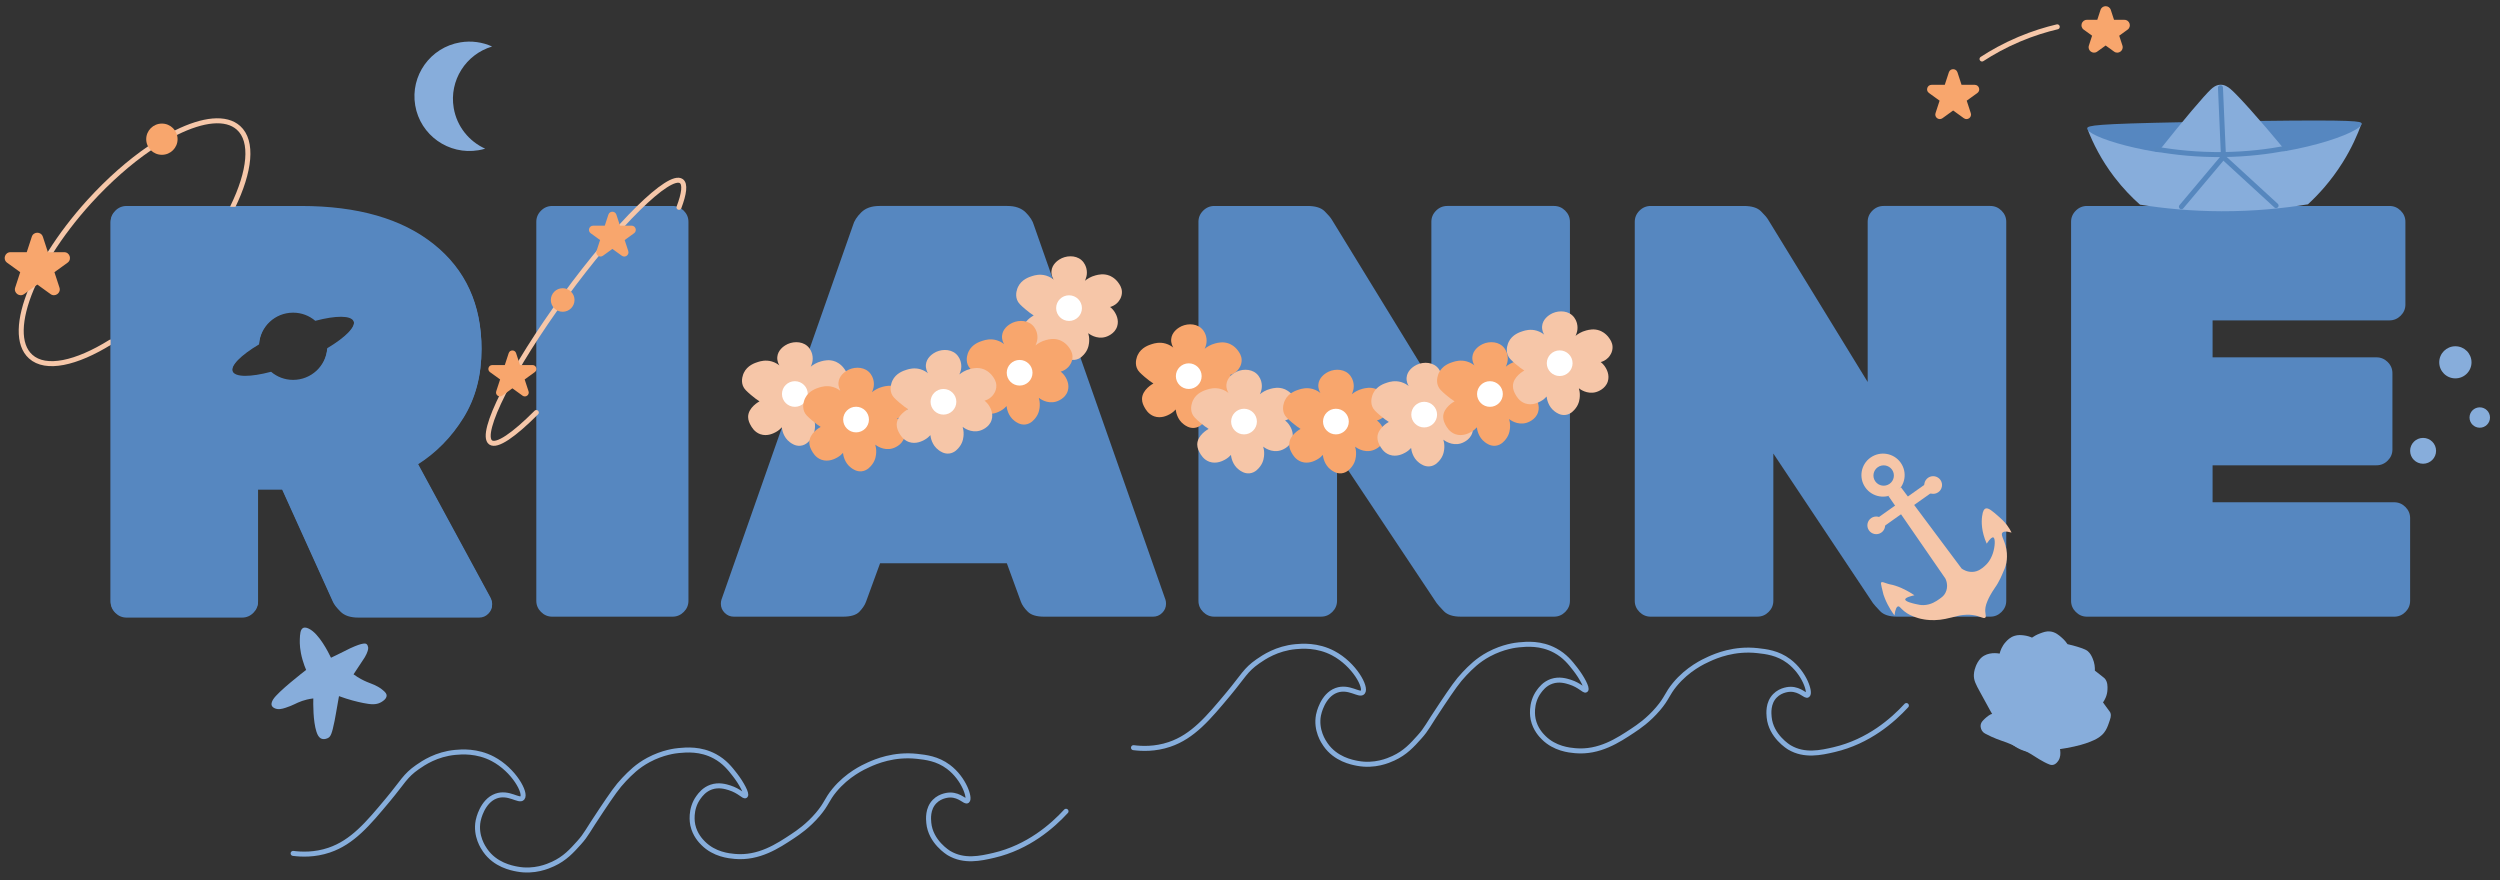 <?xml version="1.0" encoding="UTF-8"?>
<svg id="Layer_1" data-name="Layer 1" xmlns="http://www.w3.org/2000/svg" viewBox="0 0 250 88">
  <rect x="0" y="0" width="250" height="88" fill="#333333" stroke="none"/>
  <defs>
    <style>
      .cls-1 {
        stroke: #87aedc;
      }

      .cls-1, .cls-2, .cls-3 {
        fill: none;
      }

      .cls-1, .cls-2, .cls-3, .cls-4 {
        stroke-linecap: round;
        stroke-miterlimit: 10;
        stroke-width: .5px;
      }

      .cls-5, .cls-4 {
        fill: #5687c0;
      }

      .cls-6 {
        fill: #87addb;
      }

      .cls-2, .cls-4 {
        stroke: #5687be;
      }

      .cls-7 {
        fill: #fff;
      }

      .cls-3 {
        stroke: #f6c7a9;
      }

      .cls-8 {
        fill: #f6c6a8;
      }

      .cls-9 {
        fill: #f8a66d;
      }
    </style>
  </defs>
  <g>
    <ellipse class="cls-6" cx="245.537" cy="36.232" rx="1.614" ry="1.606"/>
    <ellipse class="cls-6" cx="247.976" cy="41.753" rx="1.024" ry="1.019"/>
    <ellipse class="cls-6" cx="242.31" cy="45.082" rx="1.298" ry="1.292"/>
  </g>
  <path class="cls-6" d="M30.612,66.99c-.102-.238-.236-.582-.358-1.007-.265-.922-.29-1.597-.274-2.034.019-.519.044-1.012.337-1.153.209-.101.463.021.59.084,1.008.501,1.933,2.354,2.192,2.894.222-.106.551-.264.948-.461.592-.294.663-.34.969-.482,1.339-.622,1.573-.479,1.644-.419.101.086.132.223.148.294.015.067.044.247-.148.671-.118.262-.238.437-.238.437-.237.345-.596.892-1.069,1.618.534.389,1.003.618,1.328.755.5.211.963.329,1.517.755.4.307.462.479.464.608.005.377-.502.645-.59.692-.475.252-.977.211-1.728.063-.628-.124-1.469-.331-2.445-.692-.025.137-.062.341-.105.587-.186,1.045-.232,1.358-.337,1.887-.266,1.343-.411,1.568-.632,1.699-.027.016-.358.206-.674.084-.258-.1-.4-.366-.506-.692-.347-1.066-.327-2.815-.316-3.335-.484.057-.86.164-1.117.252-.629.216-.868.433-1.686.692-.337.107-.708.2-1.054.042-.074-.034-.226-.106-.292-.259-.104-.24.07-.523.144-.643.46-.747,3.046-2.75,3.288-2.936Z"/>
  <path class="cls-1" d="M113.348,74.767c.825.105,2.15.166,3.602-.326,2.343-.793,3.884-2.641,5.894-5.051,1.477-1.771,1.695-2.389,2.947-3.258.6-.417,1.883-1.286,3.766-1.466.618-.059,2.176-.188,3.766.652,2.115,1.118,3.358,3.431,2.947,3.91-.319.371-1.376-.653-2.634-.193-1.385.507-1.765,2.357-1.787,2.474-.29,1.517.514,2.68.698,2.946,1.014,1.467,2.64,1.774,3.195,1.879,1.729.326,3.092-.276,3.594-.506,1.191-.546,1.879-1.313,2.614-2.132.749-.835.761-1.07,2.251-3.288,1.032-1.535,1.562-2.318,2.251-3.035.615-.64,1.305-1.346,2.432-1.951,1.442-.774,2.722-.912,3.013-.939.764-.072,2.182-.206,3.631.578.97.525,1.514,1.223,1.997,1.843.681.874,1.238,1.943,1.053,2.095-.146.12-.579-.477-1.597-.795-.366-.114-1.059-.33-1.815-.072-.701.239-1.085.76-1.271,1.012-.896,1.215-.614,2.628-.581,2.782.215.995.815,1.606,1.053,1.843,1.108,1.1,2.542,1.247,3.159,1.301,2.404.211,4.29-1.04,5.773-2.023.549-.364,1.53-1.025,2.505-2.168.916-1.073.885-1.467,1.67-2.421,1.302-1.58,2.88-2.309,3.449-2.565.673-.303,2.486-1.09,4.829-.831.86.095,2.019.223,3.122,1.048,1.581,1.181,2.196,3.157,1.888,3.396-.209.161-.704-.578-1.706-.578-.083,0-.937.013-1.561.65-.712.729-.616,1.754-.581,2.132.178,1.902,1.931,2.974,2.033,3.035,1.497.885,3.127.529,4.466.217,3.454-.807,5.868-2.933,7.225-4.408"/>
  <path class="cls-1" d="M29.312,85.34c.825.105,2.15.166,3.602-.326,2.343-.793,3.884-2.641,5.894-5.051,1.477-1.771,1.695-2.389,2.947-3.258.6-.417,1.883-1.286,3.766-1.466.618-.059,2.176-.188,3.766.652,2.115,1.118,3.358,3.431,2.947,3.91-.319.371-1.376-.653-2.634-.193-1.385.507-1.765,2.357-1.787,2.474-.29,1.517.514,2.68.698,2.946,1.014,1.467,2.64,1.774,3.195,1.879,1.729.326,3.092-.276,3.594-.506,1.191-.546,1.879-1.313,2.614-2.132.749-.835.761-1.07,2.251-3.288,1.032-1.535,1.562-2.318,2.251-3.035.615-.64,1.305-1.346,2.432-1.951,1.442-.774,2.722-.912,3.013-.939.764-.072,2.182-.206,3.631.578.97.525,1.514,1.223,1.997,1.843.681.874,1.238,1.943,1.053,2.095-.146.12-.579-.477-1.597-.795-.366-.114-1.059-.33-1.815-.072-.701.239-1.085.76-1.271,1.012-.896,1.215-.614,2.628-.581,2.782.215.995.815,1.606,1.053,1.843,1.108,1.1,2.542,1.247,3.159,1.301,2.404.211,4.29-1.04,5.773-2.023.549-.364,1.53-1.025,2.505-2.168.916-1.073.885-1.467,1.67-2.421,1.302-1.58,2.88-2.309,3.449-2.565.673-.303,2.486-1.09,4.829-.831.86.095,2.019.223,3.122,1.048,1.581,1.181,2.196,3.157,1.888,3.396-.209.161-.704-.578-1.706-.578-.083,0-.937.013-1.561.65-.712.729-.616,1.754-.581,2.132.178,1.902,1.931,2.974,2.033,3.035,1.497.885,3.127.529,4.466.217,3.454-.807,5.868-2.933,7.225-4.408"/>
  <g>
    <path class="cls-6" d="M201.576,74.694c-.158-.095-.468-.285-.782-.616-.366-.385-.52-.732-.722-1.141-.32-.647-.707-1.257-1.057-1.888-.032-.058-.357-.652-1.007-1.838-.427-.78-.647-1.181-.621-1.747.017-.378.139-.708.192-.839.057-.141.226-.558.558-.859.672-.61,1.673-.435,1.827-.406.066-.276.221-.738.608-1.162.163-.178.434-.477.893-.617.34-.104.631-.075.863-.051.382.039.682.147.873.232.18-.125.445-.286.791-.415.354-.132.646-.241,1.015-.203.532.055.901.382,1.198.646.261.231.438.462.549.626.398.089.726.18.965.252.805.242.98.378,1.066.454.266.233.382.498.478.717.203.464.237.904.224,1.222.119.093.312.245.437.343.487.382.514.403.559.454.291.337.275.795.265,1.091-.021.617-.292,1.074-.446,1.293.066.092.164.228.285.394.395.541.423.559.457.656.102.284.01.54-.172,1.051-.106.297-.214.601-.456.91-.328.418-.729.626-1.015.758-.971.45-2.421.871-5.788,1.188-.14.013-.402.036-.739-.011-.615-.087-1.061-.35-1.3-.494Z"/>
    <path class="cls-6" d="M198.527,73.366c.8.437,1.653.716,1.653.716.719.235,1.247.487,1.839.77.554.265.832.397,1.115.579.273.175,1.146.762,1.806,1.015.061.023.182.068.332.047.325-.045.524-.361.584-.456.382-.607.056-1.518-.007-1.692-.945-2.636-5.988-3.341-6.808-2.896-.278.151-.547.409-.547.409-.225.216-.375.36-.421.603-.062.331.117.597.143.634.112.162.255.242.311.272Z"/>
  </g>
  <g>
    <path class="cls-5" d="M49.034,59.732l-7.252-13.377c1.846-1.173,3.373-2.728,4.57-4.664,1.197-1.936,1.798-4.213,1.798-6.835,0-4.418-1.592-7.903-4.776-10.444-3.184-2.541-7.606-3.814-13.266-3.814H12.654c-.43,0-.808.158-1.12.469s-.472.686-.472,1.115v37.903c0,.428.159.804.472,1.115s.69.469,1.12.469h11.557c.43,0,.808-.158,1.12-.469s.472-.686.472-1.115v-11.206h2.417l5.071,11.206c.118.276.371.604.767.997.395.393.985.587,1.769.587h12.087c.354,0,.66-.129.914-.381.254-.252.383-.557.383-.909,0-.194-.059-.411-.177-.645ZM32.725,34.82c-.118,1.772-1.604,3.168-3.414,3.168-.843,0-1.61-.305-2.205-.81-2.046.54-3.591.563-3.85-.053-.259-.616.831-1.701,2.647-2.775.118-1.772,1.592-3.174,3.408-3.174.849,0,1.621.305,2.217.816,2.04-.54,3.579-.557,3.838.053.265.61-.825,1.696-2.641,2.775Z"/>
    <path class="cls-5" d="M55.224,61.667c-.433,0-.806-.156-1.121-.469-.315-.313-.472-.684-.472-1.115V22.181c0-.43.157-.801.472-1.115.314-.313.688-.469,1.121-.469h12.028c.432,0,.806.157,1.121.469.314.314.472.685.472,1.115v37.902c0,.431-.157.802-.472,1.115s-.688.469-1.121.469h-12.028Z"/>
    <path class="cls-5" d="M73.384,61.667c-.354,0-.659-.127-.914-.381-.256-.254-.383-.558-.383-.91,0-.156.02-.293.059-.411l13.149-37.433c.117-.43.392-.86.825-1.291.432-.43,1.041-.645,1.828-.645h12.794c.786,0,1.395.215,1.828.645.432.431.708.861.825,1.291l13.149,37.433c.039.117.059.255.059.411,0,.352-.128.655-.383.91-.256.255-.56.381-.914.381h-10.908c-.747,0-1.288-.166-1.621-.499-.335-.332-.56-.655-.678-.968l-1.415-3.872h-12.677l-1.415,3.872c-.117.313-.334.636-.648.968-.315.333-.865.499-1.651.499h-10.908Z"/>
    <path class="cls-5" d="M121.438,61.667c-.433,0-.806-.156-1.121-.469-.315-.313-.472-.684-.472-1.115V22.181c0-.43.157-.801.472-1.115.314-.313.688-.469,1.121-.469h9.316c.786,0,1.356.176,1.71.528.354.352.59.626.707.821l9.965,16.252v-16.018c0-.43.157-.801.472-1.115.314-.313.688-.469,1.121-.469h10.672c.432,0,.806.157,1.121.469.314.314.472.685.472,1.115v37.902c0,.431-.158.802-.472,1.115-.315.313-.688.469-1.121.469h-9.316c-.787,0-1.356-.185-1.71-.558-.354-.371-.59-.635-.707-.792l-9.965-14.962v14.727c0,.431-.158.802-.472,1.115-.315.313-.688.469-1.121.469h-10.672Z"/>
    <path class="cls-5" d="M165.069,61.667c-.433,0-.806-.156-1.121-.469-.315-.313-.472-.684-.472-1.115V22.181c0-.43.157-.801.472-1.115.314-.313.688-.469,1.121-.469h9.316c.786,0,1.356.176,1.71.528.354.352.59.626.707.821l9.965,16.252v-16.018c0-.43.157-.801.472-1.115.314-.313.688-.469,1.121-.469h10.672c.432,0,.806.157,1.121.469.314.314.472.685.472,1.115v37.902c0,.431-.158.802-.472,1.115-.315.313-.688.469-1.121.469h-9.316c-.787,0-1.356-.185-1.71-.558-.354-.371-.59-.635-.707-.792l-9.965-14.962v14.727c0,.431-.158.802-.472,1.115-.315.313-.688.469-1.121.469h-10.672Z"/>
    <path class="cls-5" d="M208.701,61.667c-.433,0-.806-.156-1.121-.469-.315-.313-.472-.684-.472-1.115V22.181c0-.43.157-.801.472-1.115.314-.313.688-.469,1.121-.469h30.247c.432,0,.805.157,1.121.469.314.314.472.685.472,1.115v8.273c0,.431-.158.802-.472,1.115-.316.313-.689.469-1.121.469h-17.689v3.696h16.391c.432,0,.806.157,1.121.47.314.313.472.685.472,1.115v7.627c0,.431-.158.802-.472,1.115-.315.314-.688.47-1.121.47h-16.391v3.696h18.16c.432,0,.806.157,1.121.469.314.314.472.685.472,1.115v8.273c0,.431-.158.802-.472,1.115-.315.313-.688.469-1.121.469h-30.719Z"/>
  </g>
  <g>
    <path class="cls-3" d="M67.898,20.733c.526-1.392.638-2.329.238-2.618-1.185-.857-6.416,4.297-11.684,11.511s-8.576,13.757-7.391,14.615c.617.446,2.329-.735,4.571-2.987"/>
    <path class="cls-9" d="M51.609,35.315l.389,1.191h1.253c.378,0,.535.484.228.706l-1.012.732.388,1.187c.117.359-.293.658-.599.437l-1.017-.735-1.017.735c-.306.221-.716-.078-.599-.437l.388-1.187-1.012-.732c-.306-.222-.15-.706.228-.706h1.253s.389-1.191.389-1.191c.117-.359.624-.359.741,0Z"/>
    <ellipse class="cls-9" cx="56.268" cy="29.999" rx="1.184" ry="1.178"/>
    <path class="cls-9" d="M61.637,21.462l.361,1.105h1.161c.407,0,.575.521.246.759l-.938.678.359,1.1c.126.386-.315.708-.644.47l-.944-.682-.944.682c-.329.238-.771-.084-.644-.47l.359-1.1-.938-.678c-.33-.238-.161-.759.246-.759h1.161s.361-1.105.361-1.105c.126-.386.672-.386.797,0Z"/>
  </g>
  <g>
    <path class="cls-9" d="M195.745,7.229l.409,1.253h1.317c.438,0,.619.561.265.817l-1.064.769.408,1.248c.136.416-.339.762-.694.506l-1.07-.774-1.07.774c-.354.256-.829-.09-.694-.506l.408-1.248-1.064-.769c-.355-.257-.173-.817.265-.817h1.317s.409-1.253.409-1.253c.136-.415.723-.415.858,0Z"/>
    <path class="cls-3" d="M205.725,2.683c-1.108.261-2.404.651-3.806,1.243-1.484.627-2.724,1.329-3.716,1.975"/>
    <path class="cls-9" d="M211.08.993l.323.99h1.039c.525,0,.743.673.317.981l-.838.606.321.985c.163.499-.407.914-.832.607l-.845-.611-.845.611c-.425.307-.995-.109-.832-.607l.321-.985-.838-.606c-.426-.308-.208-.981.317-.981h1.039s.323-.99.323-.99c.163-.498.867-.498,1.03,0Z"/>
  </g>
  <path class="cls-6" d="M48.517,14.868c-.213.066-.436.117-.662.155-2.994.503-5.829-1.504-6.334-4.483s1.511-5.8,4.505-6.303c1.121-.188,2.223-.023,3.185.414-2.62.777-4.307,3.393-3.84,6.148.316,1.861,1.542,3.341,3.146,4.069Z"/>
  <g>
    <g>
      <path class="cls-3" d="M11.062,34.206c-3.443,2.142-6.486,2.816-7.995,1.455-1.333-1.197-1.209-3.72.065-6.771.483-1.162,1.132-2.4,1.928-3.673,1.05-1.666,2.353-3.385,3.874-5.063,1.963-2.153,4.027-3.96,6.002-5.31.92-.634,1.822-1.162,2.677-1.584,2.7-1.338,4.988-1.596,6.238-.475,1.486,1.338,1.15,4.348-.578,7.903"/>
      <ellipse class="cls-9" cx="16.19" cy="13.919" rx="1.568" ry="1.561"/>
      <path class="cls-9" d="M4.285,23.672l.505,1.546h1.626c.563,0,.797.722.34,1.052l-1.313.949.503,1.54c.175.535-.437.981-.893.651l-1.321-.955-1.321.955c-.456.33-1.067-.116-.893-.651l.503-1.54-1.313-.949c-.457-.33-.223-1.052.34-1.052h1.626s.505-1.546.505-1.546c.174-.534.93-.534,1.104,0Z"/>
    </g>
    <path class="cls-5" d="M49.034,59.822l-7.252-13.377c1.846-1.173,3.373-2.728,4.57-4.664,1.197-1.936,1.798-4.213,1.798-6.835,0-4.418-1.592-7.903-4.776-10.444-3.184-2.541-7.606-3.814-13.266-3.814H12.654c-.43,0-.808.158-1.12.469s-.472.686-.472,1.115v37.903c0,.428.159.804.472,1.115s.69.469,1.12.469h11.557c.43,0,.808-.158,1.12-.469s.472-.686.472-1.115v-11.206h2.417l5.071,11.206c.118.276.371.604.767.997.395.393.985.587,1.769.587h12.087c.354,0,.66-.129.914-.381.254-.252.383-.557.383-.909,0-.194-.059-.411-.177-.645ZM32.725,34.91c-.118,1.772-1.604,3.168-3.414,3.168-.843,0-1.61-.305-2.205-.81-2.046.54-3.591.563-3.85-.053-.259-.616.831-1.701,2.647-2.775.118-1.772,1.592-3.174,3.408-3.174.849,0,1.621.305,2.217.816,2.04-.54,3.579-.557,3.838.053.265.61-.825,1.696-2.641,2.775Z"/>
  </g>
  <g>
    <ellipse class="cls-8" cx="187.625" cy="52.534" rx=".888" ry=".883"/>
    <ellipse class="cls-8" cx="193.316" cy="48.501" rx=".888" ry=".883"/>
    <path class="cls-8" d="M187.05,45.76c-.973.689-1.199,2.032-.507,3s2.042,1.193,3.015.504,1.199-2.032.507-3-2.042-1.193-3.015-.504ZM188.96,48.381c-.46.326-1.098.219-1.426-.239s-.22-1.092.24-1.418,1.098-.219,1.425.238.221,1.093-.239,1.419Z"/>
    <path class="cls-8" d="M188.841,49.598c1.898,2.75,3.795,5.501,5.693,8.251.065.129.159.361.171.663.004.11.014.44-.168.783-.151.286-.356.435-.618.619-.289.204-.822.58-1.575.597-.276.006-.474-.039-.776-.107-.249-.056-1.044-.236-1.046-.457-.002-.201.653-.362.922-.421-.323-.22-.614-.384-.845-.503-.249-.128-.612-.313-1.112-.468-.404-.126-.357-.064-.761-.195-.342-.111-.508-.198-.592-.122-.06.055-.041.162.032.479.099.428.148.642.181.741.059.178.187.541.422.996.152.294.37.671.679,1.084.09-.68.234-.874.367-.898.152-.027.233.178.59.471.418.344.834.497,1.134.607.397.146.715.2.903.23.194.031.787.117,1.572.026.348-.04.623-.104,1.174-.233.605-.141.711-.197,1.072-.238.206-.023.576-.062,1.032.003.76.108,1.068.408,1.235.257.155-.14-.081-.42.026-1.049.037-.218.097-.372.188-.602.038-.096.158-.391.501-.955.268-.44.316-.443.536-.825.197-.34.317-.609.43-.865.231-.522.35-.792.425-1.171.017-.087.09-.475.053-.984-.087-1.192-.681-1.755-.45-2.039.085-.105.301-.193.921-.015-.097-.199-.24-.454-.444-.729-.091-.122-.311-.406-.78-.819-.703-.619-1.1-.968-1.387-.853-.11.044-.259.179-.336.779-.069.535-.087,1.488.46,2.727.374-.556.559-.656.658-.622.229.08.176.945-.043,1.596-.081.241-.282.815-.842,1.293-.252.215-.614.523-1.166.557-.552.034-.965-.227-1.113-.332-2.021-2.708-4.043-5.415-6.064-8.123-.42.288-.839.575-1.259.863Z"/>
    <polygon class="cls-8" points="193.334 49.135 188.157 52.804 187.544 51.949 192.721 48.28 193.334 49.135"/>
  </g>
  <g>
    <path class="cls-6" d="M208.795,13.023c.509,1.296,1.321,2.957,2.63,4.674.876,1.149,1.775,2.061,2.573,2.768,2.323.372,5.065.65,8.144.659,3.292.009,6.209-.292,8.65-.693,1.032-.951,2.302-2.317,3.459-4.161.903-1.439,1.503-2.796,1.908-3.919"/>
    <path class="cls-5" d="M218.348,12.218c-8.763.169-9.594.323-9.628.613-.095.813,6.058,2.815,12.758,2.88,7.802.075,14.812-2.491,14.68-3.361-.034-.223-.542-.378-10.164-.255"/>
    <path class="cls-6" d="M215.786,15.22c2.612-3.285,4.618-5.643,5.307-6.289.184-.172.508-.442.939-.458.41-.015.756.206,1.018.427.737.623,2.826,2.947,5.528,6.202-1.56.454-3.757.919-6.411.941-2.632.021-4.82-.4-6.381-.824Z"/>
    <path class="cls-4" d="M227.607,20.56c-1.763-1.617-3.527-3.234-5.29-4.851"/>
    <path class="cls-4" d="M222.317,15.709c-1.392,1.654-2.784,3.309-4.176,4.963"/>
    <path class="cls-4" d="M222.046,8.77c.101,2.314.202,4.628.303,6.942"/>
    <path class="cls-2" d="M215.649,14.917c1.847.323,4.111.571,6.696.537,2.388-.031,4.489-.296,6.229-.624"/>
  </g>
  <g>
    <g>
      <path class="cls-8" d="M77.942,36.55c-.084-.138-.246-.45-.213-.85.056-.685.642-1.065.783-1.157.632-.41,1.599-.472,2.206.047.355.304.466.703.498.826.162.615-.075,1.118-.142,1.251.225-.184.582-.419,1.067-.543.278-.071.795-.202,1.376.024.092.036.533.215.878.685.14.191.368.496.38.944.014.556-.314.942-.427,1.062-.282.3-.61.409-.759.448.138.107.338.289.498.566.088.152.417.721.213,1.369-.245.779-1.057,1.031-1.162,1.062-.916.269-1.663-.322-1.732-.378.052.178.11.449.095.779-.01.22-.041.729-.403,1.204-.14.183-.475.623-1.044.685-.515.056-.905-.233-1.067-.354-.674-.5-.785-1.294-.806-1.487-.119.133-.313.319-.593.472-.199.109-.855.468-1.566.212-.594-.214-.869-.728-.973-.921-.079-.148-.237-.442-.237-.803,0-.942,1.079-1.527,1.139-1.558-.213-.137-.52-.349-.86-.645-.453-.395-.68-.593-.801-.913-.22-.58.024-1.148.095-1.298.356-.751,1.122-.991,1.423-1.086.232-.073.755-.229,1.376-.047.353.104.608.278.759.401Z"/>
      <ellipse class="cls-7" cx="79.486" cy="39.401" rx="1.289" ry="1.282"/>
    </g>
    <g>
      <path class="cls-8" d="M105.36,27.961c-.084-.138-.246-.45-.213-.85.056-.685.642-1.065.783-1.157.632-.41,1.599-.472,2.206.047.355.304.466.703.498.826.162.615-.075,1.118-.142,1.251.225-.184.582-.419,1.067-.543.278-.071.795-.202,1.376.024.092.036.533.215.878.685.14.191.368.496.38.944.014.556-.314.942-.427,1.062-.282.3-.61.409-.759.448.138.107.338.289.498.566.088.152.417.721.213,1.369-.245.779-1.057,1.031-1.162,1.062-.916.269-1.663-.322-1.732-.378.052.178.11.449.095.779-.01.22-.041.729-.403,1.204-.14.183-.475.623-1.044.685-.515.056-.905-.233-1.067-.354-.674-.5-.785-1.294-.806-1.487-.119.133-.313.319-.593.472-.199.109-.855.468-1.566.212-.594-.214-.869-.728-.973-.921-.079-.148-.237-.442-.237-.803,0-.942,1.079-1.527,1.139-1.558-.213-.137-.52-.349-.86-.645-.453-.395-.68-.593-.801-.913-.22-.58.024-1.148.095-1.298.356-.751,1.122-.991,1.423-1.086.232-.073.755-.229,1.376-.047.353.104.608.278.759.401Z"/>
      <ellipse class="cls-7" cx="106.904" cy="30.812" rx="1.289" ry="1.282"/>
    </g>
    <g>
      <path class="cls-9" d="M100.417,34.425c-.084-.138-.246-.45-.213-.85.056-.685.642-1.065.783-1.157.632-.41,1.599-.472,2.206.047.355.304.466.703.498.826.162.615-.075,1.118-.142,1.251.225-.184.582-.419,1.067-.543.278-.071.795-.202,1.376.024.092.036.533.215.878.685.14.191.368.496.38.944.014.556-.314.942-.427,1.062-.282.3-.61.409-.759.448.138.107.338.289.498.566.088.152.417.721.213,1.369-.245.779-1.057,1.031-1.162,1.062-.916.269-1.663-.322-1.732-.378.052.178.11.449.095.779-.01.22-.041.729-.403,1.204-.14.183-.475.623-1.044.685-.515.056-.905-.233-1.067-.354-.674-.5-.785-1.294-.806-1.487-.119.133-.313.319-.593.472-.199.109-.855.468-1.566.212-.594-.214-.869-.728-.973-.921-.079-.148-.237-.442-.237-.803,0-.942,1.079-1.527,1.139-1.558-.213-.137-.52-.349-.86-.645-.453-.395-.68-.593-.801-.913-.22-.58.024-1.148.095-1.298.356-.751,1.122-.991,1.423-1.086.232-.073.755-.229,1.376-.047.353.104.608.278.759.401Z"/>
      <ellipse class="cls-7" cx="101.962" cy="37.276" rx="1.289" ry="1.282"/>
    </g>
    <g>
      <path class="cls-9" d="M84.061,39.105c-.084-.138-.246-.45-.213-.85.056-.685.642-1.065.783-1.157.632-.41,1.599-.472,2.206.047.355.304.466.703.498.826.162.615-.075,1.118-.142,1.251.225-.184.582-.419,1.067-.543.278-.071.795-.202,1.376.024.092.036.533.215.878.685.14.191.368.496.38.944.014.556-.314.942-.427,1.062-.282.3-.61.409-.759.448.138.107.338.289.498.566.088.152.417.721.213,1.369-.245.779-1.057,1.031-1.162,1.062-.916.269-1.663-.322-1.732-.378.052.178.11.449.095.779-.01.22-.041.729-.403,1.204-.14.183-.475.623-1.044.685-.515.056-.905-.233-1.067-.354-.674-.5-.785-1.294-.806-1.487-.119.133-.313.319-.593.472-.199.109-.855.468-1.566.212-.594-.214-.869-.728-.973-.921-.079-.148-.237-.442-.237-.803,0-.942,1.079-1.527,1.139-1.558-.213-.137-.52-.349-.86-.645-.453-.395-.68-.593-.801-.913-.22-.58.024-1.148.095-1.298.356-.751,1.122-.991,1.423-1.086.232-.073.755-.229,1.376-.047.353.104.608.278.759.401Z"/>
      <ellipse class="cls-7" cx="85.606" cy="41.956" rx="1.289" ry="1.282"/>
    </g>
    <g>
      <path class="cls-8" d="M92.801,37.329c-.084-.138-.246-.45-.213-.85.056-.685.642-1.065.783-1.157.632-.41,1.599-.472,2.206.047.355.304.466.703.498.826.162.615-.075,1.118-.142,1.251.225-.184.582-.419,1.067-.543.278-.071.795-.202,1.376.024.092.036.533.215.878.685.14.191.368.496.38.944.014.556-.314.942-.427,1.062-.282.3-.61.409-.759.448.138.107.338.289.498.566.088.152.417.721.213,1.369-.245.779-1.057,1.031-1.162,1.062-.916.269-1.663-.322-1.732-.378.052.178.11.449.095.779-.01.22-.041.729-.403,1.204-.14.183-.475.623-1.044.685-.515.056-.905-.233-1.067-.354-.674-.5-.785-1.294-.806-1.487-.119.133-.313.319-.593.472-.199.109-.855.468-1.566.212-.594-.214-.869-.728-.973-.921-.079-.148-.237-.442-.237-.803,0-.942,1.079-1.527,1.139-1.558-.213-.137-.52-.349-.86-.645-.453-.395-.68-.593-.801-.913-.22-.58.024-1.148.095-1.298.356-.751,1.122-.991,1.423-1.086.232-.073.755-.229,1.376-.047.353.104.608.278.759.401Z"/>
      <ellipse class="cls-7" cx="94.345" cy="40.179" rx="1.289" ry="1.282"/>
    </g>
  </g>
  <g>
    <g>
      <path class="cls-9" d="M117.332,34.764c-.084-.138-.246-.45-.213-.85.056-.685.642-1.065.783-1.157.632-.41,1.599-.472,2.206.047.355.304.466.703.498.826.162.615-.075,1.118-.142,1.251.225-.184.582-.419,1.067-.543.278-.071.795-.202,1.376.024.092.036.533.215.878.685.14.191.368.496.38.944.014.556-.314.942-.427,1.062-.282.3-.61.409-.759.448.138.107.338.289.498.566.088.152.417.721.213,1.369-.245.779-1.057,1.031-1.162,1.062-.916.269-1.663-.322-1.732-.378.052.178.11.449.095.779-.01.22-.041.729-.403,1.204-.14.183-.475.623-1.044.685-.515.056-.905-.233-1.067-.354-.674-.5-.785-1.294-.806-1.487-.119.133-.313.319-.593.472-.199.109-.855.468-1.566.212-.594-.214-.869-.728-.973-.921-.079-.148-.237-.442-.237-.803,0-.942,1.079-1.527,1.139-1.558-.213-.137-.52-.349-.86-.645-.453-.395-.68-.593-.801-.913-.22-.58.024-1.148.095-1.298.356-.751,1.122-.991,1.423-1.086.232-.073.755-.229,1.376-.047.353.104.608.278.759.401Z"/>
      <ellipse class="cls-7" cx="118.876" cy="37.615" rx="1.289" ry="1.282"/>
    </g>
    <g>
      <path class="cls-8" d="M122.856,39.307c-.084-.138-.246-.45-.213-.85.056-.685.642-1.065.783-1.157.632-.41,1.599-.472,2.206.047.355.304.466.703.498.826.162.615-.075,1.118-.142,1.251.225-.184.582-.419,1.067-.543.278-.071.795-.202,1.376.024.092.036.533.215.878.685.14.191.368.496.38.944.014.556-.314.942-.427,1.062-.282.3-.61.409-.759.448.138.107.338.289.498.566.088.152.417.721.213,1.369-.245.779-1.057,1.031-1.162,1.062-.916.269-1.663-.322-1.732-.378.052.178.11.449.095.779-.01.22-.041.729-.403,1.204-.14.183-.475.623-1.044.685-.515.056-.905-.233-1.067-.354-.674-.5-.785-1.294-.806-1.487-.119.133-.313.319-.593.472-.199.109-.855.468-1.566.212-.594-.214-.869-.728-.973-.921-.079-.148-.237-.442-.237-.803,0-.942,1.079-1.527,1.139-1.558-.213-.137-.52-.349-.86-.645-.453-.395-.68-.593-.801-.913-.22-.58.024-1.148.095-1.298.356-.751,1.122-.991,1.423-1.086.232-.073.755-.229,1.376-.047.353.104.608.278.759.401Z"/>
      <ellipse class="cls-7" cx="124.401" cy="42.157" rx="1.289" ry="1.282"/>
    </g>
    <g>
      <path class="cls-9" d="M132.047,39.307c-.084-.138-.246-.45-.213-.85.056-.685.642-1.065.783-1.157.632-.41,1.599-.472,2.206.047.355.304.466.703.498.826.162.615-.075,1.118-.142,1.251.225-.184.582-.419,1.067-.543.278-.071.795-.202,1.376.024.092.036.533.215.878.685.14.191.368.496.38.944.014.556-.314.942-.427,1.062-.282.3-.61.409-.759.448.138.107.338.289.498.566.088.152.417.721.213,1.369-.245.779-1.057,1.031-1.162,1.062-.916.269-1.663-.322-1.732-.378.052.178.11.449.095.779-.01.22-.041.729-.403,1.204-.14.183-.475.623-1.044.685-.515.056-.905-.233-1.067-.354-.674-.5-.785-1.294-.806-1.487-.119.133-.313.319-.593.472-.199.109-.855.468-1.566.212-.594-.214-.869-.728-.973-.921-.079-.148-.237-.442-.237-.803,0-.942,1.079-1.527,1.139-1.558-.213-.137-.52-.349-.86-.645-.453-.395-.68-.593-.801-.913-.22-.58.024-1.148.095-1.298.356-.751,1.122-.991,1.423-1.086.232-.073.755-.229,1.376-.047.353.104.608.278.759.401Z"/>
      <ellipse class="cls-7" cx="133.591" cy="42.157" rx="1.289" ry="1.282"/>
    </g>
    <g>
      <path class="cls-8" d="M140.873,38.611c-.084-.138-.246-.45-.213-.85.056-.685.642-1.065.783-1.157.632-.41,1.599-.472,2.206.047.355.304.466.703.498.826.162.615-.075,1.118-.142,1.251.225-.184.582-.419,1.067-.543.278-.071.795-.202,1.376.024.092.036.533.215.878.685.14.191.368.496.38.944.014.556-.314.942-.427,1.062-.282.3-.61.409-.759.448.138.107.338.289.498.566.088.152.417.721.213,1.369-.245.779-1.057,1.031-1.162,1.062-.916.269-1.663-.322-1.732-.378.052.178.11.449.095.779-.01.22-.041.729-.403,1.204-.14.183-.475.623-1.044.685-.515.056-.905-.233-1.067-.354-.674-.5-.785-1.294-.806-1.487-.119.133-.313.319-.593.472-.199.109-.855.468-1.566.212-.594-.214-.869-.728-.973-.921-.079-.148-.237-.442-.237-.803,0-.942,1.079-1.527,1.139-1.558-.213-.137-.52-.349-.86-.645-.453-.395-.68-.593-.801-.913-.22-.58.024-1.148.095-1.298.356-.751,1.122-.991,1.423-1.086.232-.073.755-.229,1.376-.047.353.104.608.278.759.401Z"/>
      <ellipse class="cls-7" cx="142.418" cy="41.462" rx="1.289" ry="1.282"/>
    </g>
    <g>
      <path class="cls-9" d="M147.449,36.55c-.084-.138-.246-.45-.213-.85.056-.685.642-1.065.783-1.157.632-.41,1.599-.472,2.206.047.355.304.466.703.498.826.162.615-.075,1.118-.142,1.251.225-.184.582-.419,1.067-.543.278-.071.795-.202,1.376.024.092.036.533.215.878.685.14.191.368.496.38.944.014.556-.314.942-.427,1.062-.282.3-.61.409-.759.448.138.107.338.289.498.566.088.152.417.721.213,1.369-.245.779-1.057,1.031-1.162,1.062-.916.269-1.663-.322-1.732-.378.052.178.11.449.095.779-.01.22-.041.729-.403,1.204-.14.183-.475.623-1.044.685-.515.056-.905-.233-1.067-.354-.674-.5-.785-1.294-.806-1.487-.119.133-.313.319-.593.472-.199.109-.855.468-1.566.212-.594-.214-.869-.728-.973-.921-.079-.148-.237-.442-.237-.803,0-.942,1.079-1.527,1.139-1.558-.213-.137-.52-.349-.86-.645-.453-.395-.68-.593-.801-.913-.22-.58.024-1.148.095-1.298.356-.751,1.122-.991,1.423-1.086.232-.073.755-.229,1.376-.047.353.104.608.278.759.401Z"/>
      <ellipse class="cls-7" cx="148.994" cy="39.401" rx="1.289" ry="1.282"/>
    </g>
    <g>
      <path class="cls-8" d="M154.423,33.47c-.084-.138-.246-.45-.213-.85.056-.685.642-1.065.783-1.157.632-.41,1.599-.472,2.206.047.355.304.466.703.498.826.162.615-.075,1.118-.142,1.251.225-.184.582-.419,1.067-.543.278-.071.795-.202,1.376.024.092.036.533.215.878.685.14.191.368.496.38.944.014.556-.314.942-.427,1.062-.282.3-.61.409-.759.448.138.107.338.289.498.566.088.152.417.721.213,1.369-.245.779-1.057,1.031-1.162,1.062-.916.269-1.663-.322-1.732-.378.052.178.11.449.095.779-.01.22-.041.729-.403,1.204-.14.183-.475.623-1.044.685-.515.056-.905-.233-1.067-.354-.674-.5-.785-1.294-.806-1.487-.119.133-.313.319-.593.472-.199.109-.855.468-1.566.212-.594-.214-.869-.728-.973-.921-.079-.148-.237-.442-.237-.803,0-.942,1.079-1.527,1.139-1.558-.213-.137-.52-.349-.86-.645-.453-.395-.68-.593-.801-.913-.22-.58.024-1.148.095-1.298.356-.751,1.122-.991,1.423-1.086.232-.073.755-.229,1.376-.047.353.104.608.278.759.401Z"/>
      <ellipse class="cls-7" cx="155.968" cy="36.321" rx="1.289" ry="1.282"/>
    </g>
  </g>
</svg>